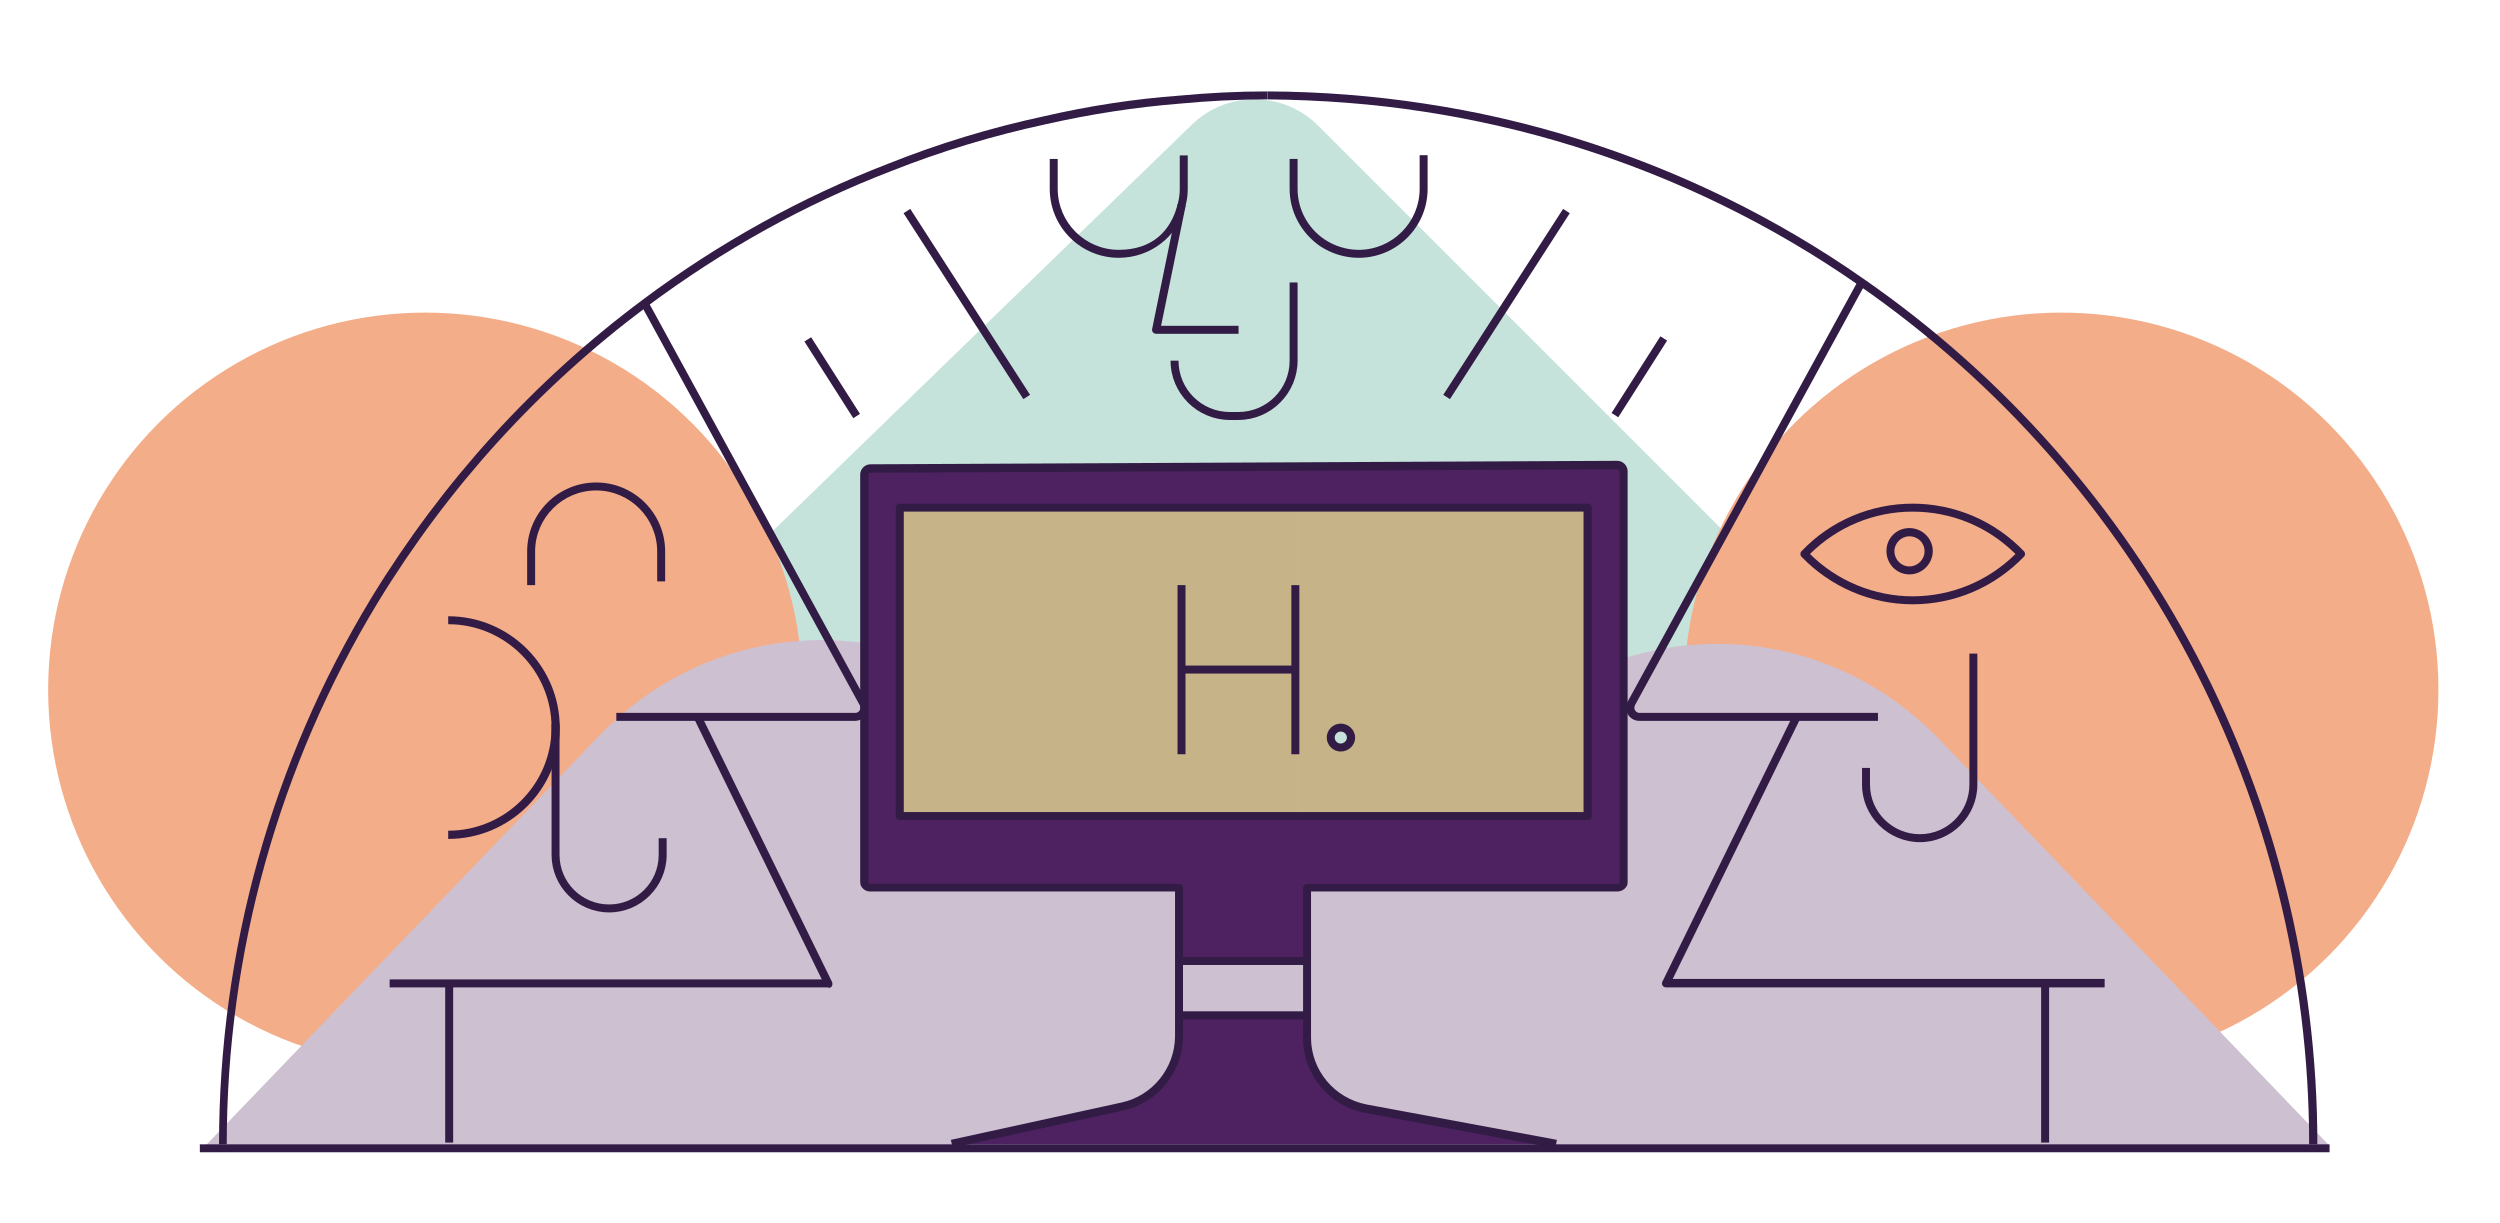 <?xml version="1.0" encoding="UTF-8" standalone="no"?>
<svg xmlns="http://www.w3.org/2000/svg" enable-background="new 0 0 1003.65 491.04" viewBox="0 0 1003.65 491.04">
  <path d="m529.13 50.4 260.6 260.6c22.7 22.7 6.6 61.6-25.5 61.6h-529.4c-32.4 0-48.4-39.4-25.1-62l268.8-260.6c14.1-13.7 36.7-13.5 50.6.4z" fill="#c5e3db"/>
  <circle cx="170.73" cy="276.9" fill="#f4ad89" r="151.4"/>
  <circle cx="827.53" cy="276.9" fill="#f4ad89" r="151.4"/>
  <path d="m935.23 460-156.4-162.9c-49.4-51.5-129.6-51.5-179 0s-129.6 51.5-179 0l-1.5-1.5c-49.4-51.5-129.6-51.5-179 0l-160.1 166.7" fill="#cdc0d1"/>
  <path d="m652.83 284v70.1c0 .4 0 .7-.1 1-.4.9-1.3 1.4-2.4 1.4h-124.5v29.2h-51.3v-29.2h-124c-1 0-1.9-.6-2.3-1.4 0-.3-.1-.6-.1-1v-163.4c0-1.3 1.1-2.4 2.4-2.4l62.8-.3 85-.4 83.3-.4 68.8-.3c1.4 0 2.6 1.1 2.6 2.6v94.6zm-14.5 43.6v-123.8h-276.2v123.8z" fill="#4e2261"/>
  <path d="m638.43 203.8v123.8h-117.4v-123.8zm-95 92.3c0-2.3-1.9-4-4.2-4s-4 1.7-4 4 1.9 4 4 4 4.2-1.9 4.2-4z" fill="#c6b387"/>
  <path d="m625.83 459.4h-242.6l68.6-15c13.2-2.9 22.6-14.6 22.6-28.2v-8.6h51.3v9.3c0 13.9 10 25.8 23.6 28.4l76.4 14.2z" fill="#4e2261"/>
  <path d="m521.03 302.8v24.8h-45.7v-24.8-34h45.7z" fill="#c6b387"/>
  <path d="m521.03 234.9v33.9h-45.7v-33.9-31.1h45.7z" fill="#c6b387"/>
  <path d="m475.33 302.8v24.8h-113.1v-123.8h113.1v31.1 33.9z" fill="#c6b387"/>
  <g fill="#321c46">
    <path d="m538.23 301.7c-3.1 0-5.6-2.6-5.6-5.6s2.5-5.6 5.6-5.6 5.8 2.5 5.8 5.6-2.6 5.6-5.8 5.6zm0-8c-1.3 0-2.4 1.1-2.4 2.4s1.1 2.4 2.4 2.4 2.5-1.1 2.5-2.4-1.1-2.4-2.5-2.4z"/>
    <path d="m930.23 459.4h-3.2c0-137.5-67.6-266.4-180.7-344.8-34.7-24.2-73.1-43-114.1-55.8-19.9-6.2-40.4-10.9-60.8-14-20-3.1-41-4.7-62.4-4.9v-3.2c21.6.1 42.7 1.8 62.9 4.9 20.6 3.1 41.2 7.8 61.3 14.1 41.3 12.9 80 31.8 115 56.3 114 79 182.1 208.9 182.1 347.4z"/>
    <path d="m91.13 459.4h-3.2c0-77.5 21.1-153.3 61.1-219.3 28.6-46.8 65.2-87.1 108.9-119.7 30.6-22.9 63.9-41.3 98.7-54.7 20-8 41-14.4 62.4-19 18.2-4.2 36.5-7 54.4-8.3 11.6-1.1 23.5-1.7 35.5-1.7v3.2c-11.9 0-23.7.6-35.2 1.7-17.7 1.4-35.9 4.2-54 8.3-21.3 4.6-42.1 10.9-62 18.8-34.6 13.3-67.5 31.6-97.9 54.3-43.4 32.4-79.7 72.3-108.1 118.8-39.7 65.4-60.7 140.7-60.7 217.6z"/>
    <path d="m624.53 461-76.4-14.2c-14.5-2.7-25-15.3-25-30v-60.3c0-.9.7-1.6 1.6-1.6h124.5c.5 0 .8-.2 1-.5v-165c0-.5-.4-1-1-1l-299.8 1.4c-.4 0-.8.4-.8.8v163.4.4c.2.2.5.4.7.4h124c.9 0 1.6.7 1.6 1.6v59.6c0 14.3-10.1 26.8-23.9 29.8l-68.6 15-.7-3.2 68.6-15c12.4-2.7 21.4-13.9 21.4-26.7v-58h-122.4c-1.6 0-3-.9-3.7-2.3-.1-.2-.2-.5-.2-.7 0-.3-.1-.6-.1-1v-163.4c0-2.2 1.9-4.1 4.1-4.1l299.8-1.4c2.3 0 4.2 1.9 4.2 4.2v164.7c0 .5 0 1.1-.3 1.7-.7 1.4-2.2 2.3-3.9 2.3h-122.9v58.7c0 13.1 9.4 24.3 22.3 26.8l76.4 14.2-.6 3.2z"/>
    <path d="m637.43 329.2h-276.2c-.9 0-1.6-.7-1.6-1.6v-123.8c0-.9.7-1.6 1.6-1.6h276.2c.9 0 1.6.7 1.6 1.6v123.8c0 .9-.7 1.6-1.6 1.6zm-274.6-3.2h272.9v-120.6h-272.9z"/>
    <path d="m753.83 289.4h-95.7c-3 0-5.3-2.3-5.3-5.3s.2-1.6.6-2.4l92.5-169 1.3.7h1.7c0 .3 0 .5-.2.8l-92.4 169c-.1.3-.2.6-.2.9 0 1 .8 2.1 2.1 2.1h95.7v3.2z"/>
    <path d="m844.83 396.4h-176c-.6 0-1.1-.3-1.4-.8s-.3-1.1 0-1.6l52.5-107.1 2.9 1.4-51.3 104.7h173.4v3.2z"/>
    <path d="m819.43 394.8h3.2v63.9h-3.2z"/>
    <path d="m767.83 242.6c-16.8 0-33-7-44.6-19.1-.6-.6-.6-1.6 0-2.2 11.5-12.2 27.8-19.1 44.6-19.1s32.9 6.8 44.7 19.1c.6.6.6 1.6 0 2.2-11.9 12.3-27.8 19.1-44.7 19.1zm-41.2-20.2c10.9 10.8 25.8 17 41.2 17s30.2-6 41.3-17c-11.1-11-25.7-17-41.3-17s-30.3 6.2-41.2 17z"/>
    <path d="m770.83 338.1c-12.8 0-23.3-10.4-23.3-23.1v-6.7h3.2v6.7c0 11 9 19.9 20 19.9s19.9-8.9 19.9-19.9v-52.6h3.2v52.6c0 12.7-10.4 23.1-23.1 23.1z"/>
    <path d="m343.33 289.4h-95.9v-3.2h95.9c1.3 0 2.1-1.1 2.1-2.1s0-.6-.3-1l-87.7-160.5 2.8-1.5 87.7 160.5c.4.8.6 1.7.6 2.5 0 3-2.3 5.3-5.3 5.3z"/>
    <path d="m332.53 396.4h-176.1v-3.2h173.5l-51.3-104.7 2.9-1.4 52.5 107.1c.2.5.2 1.1 0 1.6s-.8.8-1.4.8z"/>
    <path d="m178.73 394.8h3.2v63.9h-3.2z"/>
    <path d="m244.53 366.3c-12.7 0-23.1-10.4-23.1-23.1v-52.6h3.2v52.6c0 11 8.9 19.9 19.9 19.9s19.9-8.9 19.9-19.9v-6.7h3.2v6.7c0 12.7-10.4 23.1-23.1 23.1z"/>
    <path d="m214.83 234.9h-3.2v-13.5c0-15.3 12.4-27.7 27.7-27.7s27.7 12.4 27.7 27.7v12h-3.2v-12c0-13.5-11-24.5-24.5-24.5s-24.5 11-24.5 24.5z"/>
    <path d="m545.43 103.5c-5.4 0-10.8-1.6-15.5-4.7-7.6-5.3-12.2-13.8-12.2-23v-12h3.2v12c0 8.1 4 15.7 10.8 20.3 4.1 2.7 8.9 4.2 13.7 4.2 13.5 0 24.5-11 24.5-24.5v-13.5h3.2v13.5c0 15.3-12.4 27.7-27.7 27.7z"/>
    <path d="m449.13 103.5c-15.3 0-27.7-12.4-27.7-27.7v-12h3.2v12c0 13.5 11 24.5 24.5 24.5s21-7.6 23.7-18.5c.5-1.9.8-3.9.8-5.9v-13.5h3.2v13.5c0 2.3-.3 4.6-.9 6.7-3 12.3-14 20.9-26.8 20.9z"/>
    <path d="m179.93 336.7v-3.2c22.9 0 41.5-18.6 41.5-41.4s-18.6-41.5-41.5-41.5v-3.2c24.7 0 44.8 20.1 44.8 44.8s-20.1 44.6-44.8 44.6z"/>
    <path d="m497.23 134h-33.1c-.5 0-.9-.2-1.3-.6-.3-.4-.4-.9-.3-1.3l10.3-50.3 3.2.6-9.9 48.4h31.1z"/>
    <path d="m497.13 168.6h-3.4c-13.1 0-23.8-10.7-23.8-23.8h3.2c0 11.4 9.2 20.6 20.6 20.6h3.4c11.4 0 20.6-9.2 20.6-20.6v-31.4h3.2v31.4c-0 13.1-10.7 23.8-23.8 23.8z"/>
    <path d="m579.41 158.51 48.1-74.64 2.69 1.73-48.1 74.64z"/>
    <path d="m646.97 165.8 19.61-30.78 2.7 1.72-19.61 30.78z"/>
    <path d="m362.74 85.59 2.69-1.73 48.1 74.64-2.69 1.73z"/>
    <path d="m322.94 137.1 2.7-1.72 19.61 30.78-2.7 1.72z"/>
    <path d="m518.43 234.9h3.2v67.9h-3.2z"/>
    <path d="m474.33 267.2h45.7v3.2h-45.7z"/>
    <path d="m472.73 234.9h3.2v67.9h-3.2z"/>
    <path d="m473.43 384.2h51.3v3.2h-51.3z"/>
    <path d="m473.43 406h51.3v3.2h-51.3z"/>
    <path d="m766.53 230.6c-5.1 0-9.2-4.2-9.2-9.4s4.1-9.2 9.2-9.2 9.4 4.1 9.4 9.2-4.2 9.4-9.4 9.4zm0-15.3c-3.2 0-6 2.7-6 6s2.7 6.1 6 6.1 6.1-2.7 6.1-6.1-2.7-6-6.1-6z"/>
  </g>
  <path d="m80.23 461h855" fill="none" stroke="#321c46" stroke-linejoin="round" stroke-width="3.2"/>
</svg>
